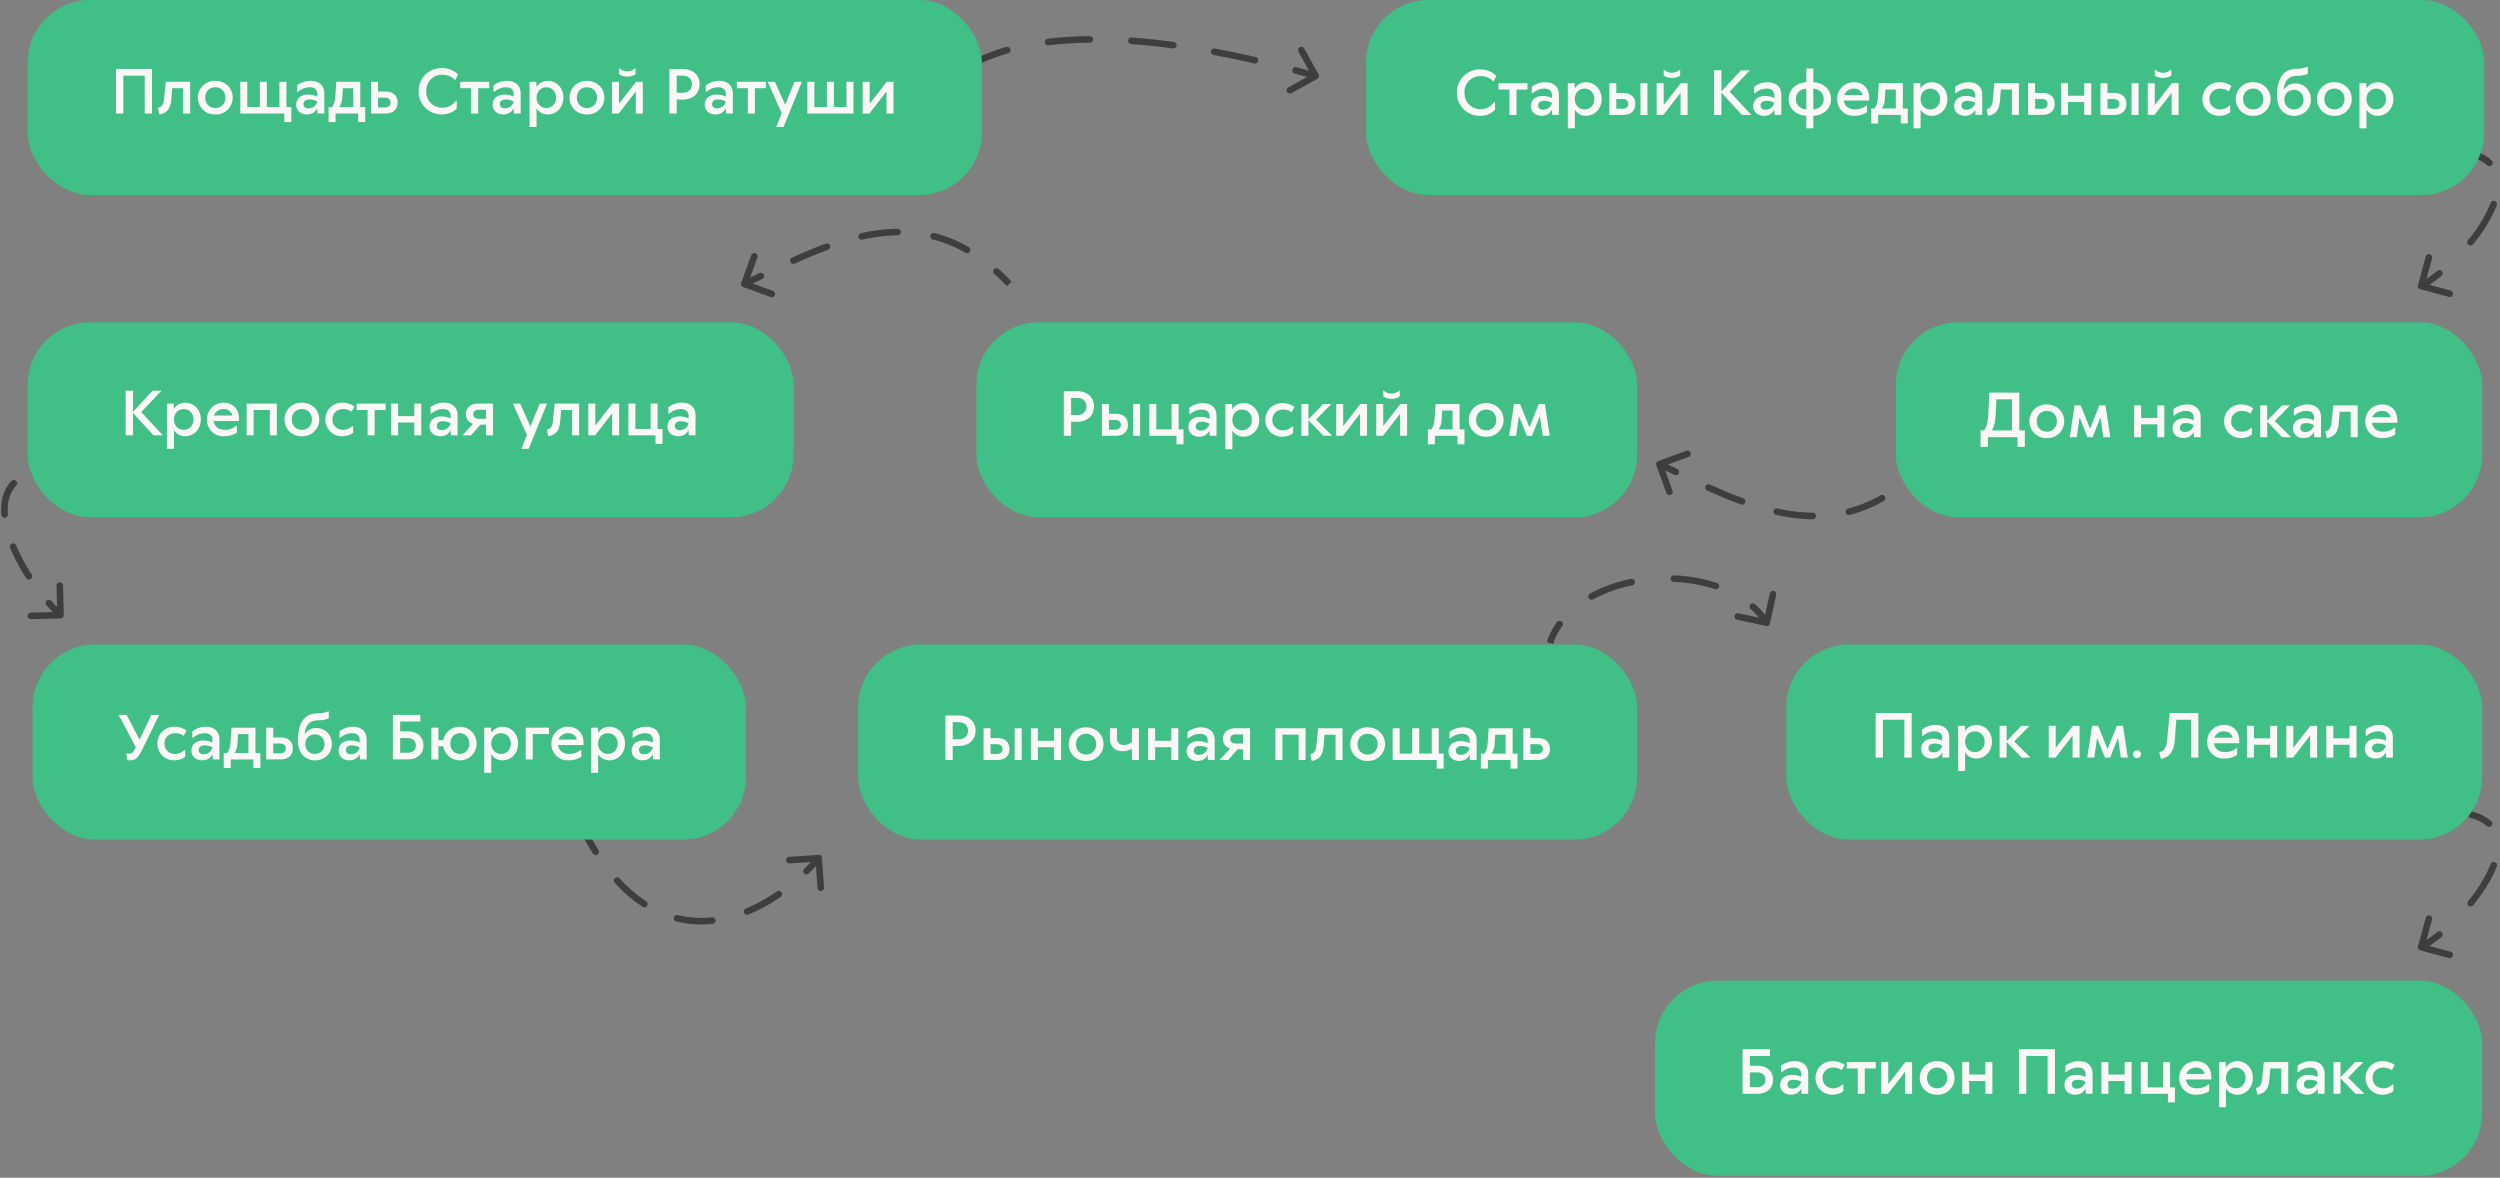 <?xml version="1.0" encoding="UTF-8"?> <svg xmlns="http://www.w3.org/2000/svg" width="571" height="269" viewBox="0 0 571 269" fill="none"><rect x="0" y="0" width="571" height="269" fill="#808080" stroke="none"/> <path fill-rule="evenodd" clip-rule="evenodd" d="M249.66 9c0 .41-.33.75-.75.75-3.2.04-6.37.22-9.42.6a.75.75 0 0 1-.19-1.5c3.12-.38 6.34-.56 9.6-.6.41 0 .75.33.76.75Zm8.03.26a.75.75 0 0 1 .8-.69c3.2.23 6.4.57 9.53 1a.75.75 0 1 1-.2 1.48c-3.11-.42-6.27-.76-9.44-.98a.75.75 0 0 1-.7-.8Zm-26.92 1.98c.12.4-.11.81-.51.93-3.1.9-6 2.07-8.63 3.56a.75.75 0 0 1-.74-1.3 41.04 41.04 0 0 1 8.95-3.7c.4-.12.82.11.93.51ZM301.16 17c.2.36.06.81-.3 1.01l-5.9 3.27a.75.75 0 0 1-.73-1.31l4.31-2.39a275 275 0 0 0-2.82-.77.75.75 0 1 1 .4-1.45l2.85.78-2.4-4.33a.75.75 0 0 1 1.32-.72l3.27 5.9Zm-24.56-5.31c.07-.41.46-.68.87-.6 3.27.6 6.41 1.27 9.37 1.95a.75.75 0 0 1-.34 1.46c-2.94-.67-6.06-1.34-9.3-1.94a.75.75 0 0 1-.6-.87Zm-62.25 8.74c.3.28.33.75.06 1.06a26.1 26.1 0 0 0-2.77 3.72l-1.28-.79a27.63 27.63 0 0 1 2.93-3.93.75.75 0 0 1 1.06-.06ZM378.74 105.3a.75.75 0 0 0-.44.96l2.3 6.34a.75.75 0 0 0 1.41-.51l-1.68-4.64 2.08 1a.75.75 0 1 0 .65-1.35l-2.11-1.01 4.65-1.7a.75.75 0 1 0-.51-1.4l-6.35 2.3Zm58.3 4.18c1.01-.91 2.01-1.9 3-2.97l-1.09-1.02c-.97 1.04-1.94 2-2.91 2.87a.75.75 0 0 0 1 1.12Zm-47.5 1.54c-.17.38 0 .82.37 1 2.5 1.13 5.08 2.23 7.7 3.2a.75.75 0 0 0 .52-1.42c-2.58-.94-5.11-2.02-7.6-3.15a.75.75 0 0 0-.99.37Zm40.99 2.4a.75.75 0 0 0-1.03-.28 30.18 30.18 0 0 1-7.46 3.03.75.75 0 0 0 .37 1.45c2.62-.67 5.23-1.7 7.83-3.18.37-.2.5-.66.29-1.02Zm-25.45 3.28c-.1.4.16.8.57.9 2.75.6 5.54.97 8.36 1a.75.75 0 0 0 .02-1.5 39.8 39.8 0 0 1-8.06-.97.75.75 0 0 0-.9.57ZM169.74 65.56a.75.75 0 0 1-.45-.96l2.31-6.34a.75.75 0 0 1 1.41.5l-1.68 4.64 2.08-1a.75.75 0 1 1 .65 1.35c-.7.35-1.41.68-2.11 1.02l4.65 1.69a.75.75 0 0 1-.51 1.4l-6.35-2.3Zm58.3-4.18c1.01.9 2.01 1.9 3 2.96l-1.09 1.03c-.97-1.04-1.94-2-2.91-2.88a.75.75 0 0 1 1-1.11Zm-47.5-1.54a.75.75 0 0 1 .37-1c2.5-1.14 5.08-2.23 7.7-3.2a.75.75 0 0 1 .52 1.41 108.3 108.3 0 0 0-7.6 3.16.75.75 0 0 1-.99-.37Zm40.99-2.4a.75.75 0 0 1-1.03.28 30.16 30.16 0 0 0-7.47-3.04.75.75 0 0 1 .38-1.45c2.62.67 5.24 1.7 7.84 3.19.35.2.48.66.28 1.02Zm-25.46-3.29c-.08-.4.17-.8.58-.9 2.75-.6 5.54-.96 8.36-1a.75.75 0 0 1 .02 1.5c-2.7.03-5.4.39-8.06.97a.75.75 0 0 1-.9-.57ZM355.6 142.1a17.39 17.39 0 0 0-2.31 4.52l1.42.48a15.9 15.9 0 0 1 2.12-4.12.75.75 0 1 0-1.23-.87Zm47.76.88c.4.09.8-.17.89-.57l1.44-6.6a.75.75 0 0 0-1.46-.32l-1.08 4.95a18.97 18.97 0 0 0-2.3-2.43.75.75 0 1 0-1 1.12c.69.61 1.32 1.27 1.9 1.96l-4.67-1.02a.75.75 0 0 0-.32 1.47l6.6 1.44Zm-40.5-6.38c.2.36.66.5 1.03.3a32.14 32.14 0 0 1 8.92-3.22.75.75 0 0 0-.3-1.47c-3.34.7-6.53 1.82-9.35 3.37-.36.2-.5.66-.3 1.02Zm29.75-2.5a.75.75 0 0 0-.47-.95 35.93 35.93 0 0 0-9.77-1.74.75.75 0 0 0-.06 1.5c3.25.14 6.44.69 9.36 1.66.39.13.81-.08.94-.47ZM135.43 194.97a62.6 62.6 0 0 1-2.1-3.62l1.33-.7a59.77 59.77 0 0 0 2.04 3.52.75.75 0 1 1-1.27.8Zm51.52.28c.41-.03.77.29.8.7l.45 6.74a.75.75 0 1 1-1.5.1l-.33-4.97a52.3 52.3 0 0 1-1.66 1.7.75.75 0 0 1-1.05-1.07c.52-.52 1.03-1.04 1.54-1.58l-4.88.33a.75.75 0 1 1-.1-1.5l6.73-.45Zm-46.48 5.32a.75.75 0 0 1 1.06.05 31.1 31.1 0 0 0 6.04 5.22.75.75 0 1 1-.82 1.26 32.54 32.54 0 0 1-6.33-5.47.75.75 0 0 1 .05-1.06Zm38.02 3.22c.24.34.15.81-.19 1.05a39.2 39.2 0 0 1-7.31 4.02.75.75 0 1 1-.58-1.38c2.42-1 4.78-2.32 7.04-3.88a.75.75 0 0 1 1.04.2Zm-24.58 5.77c.1-.4.5-.65.91-.55 2.62.64 5.26.78 7.89.5a.75.75 0 0 1 .16 1.48c-2.79.3-5.6.16-8.4-.52a.75.75 0 0 1-.56-.9ZM564.16 34.27c2.1.47 3.72 1.26 4.89 2.33a.75.75 0 1 1-1.01 1.1 9.04 9.04 0 0 0-4.2-1.97l.32-1.46Zm5.67 11.64c.39.15.58.59.44.97a33.9 33.9 0 0 1-5.37 8.85.75.75 0 1 1-1.16-.94 32.48 32.48 0 0 0 5.13-8.44.75.75 0 0 1 .96-.44ZM552.8 66.06a.75.75 0 0 1-.52-.92l1.75-6.52a.75.75 0 1 1 1.45.39l-1.26 4.67c.81-.54 1.64-1.16 2.47-1.83a.75.75 0 0 1 .94 1.17c-.92.75-1.85 1.43-2.76 2.04l4.84 1.3a.75.75 0 0 1-.39 1.45l-6.52-1.75ZM564.16 185.27a10.5 10.5 0 0 1 4.89 2.33.75.75 0 0 1-1.01 1.1 9.04 9.04 0 0 0-4.2-1.97l.32-1.46Zm5.67 11.64c.39.15.58.59.44.97-1.12 2.93-3.06 6-5.37 8.86a.75.75 0 1 1-1.16-.95 32.49 32.49 0 0 0 5.13-8.44.75.75 0 0 1 .96-.44Zm-17.03 20.15a.75.75 0 0 1-.52-.92l1.75-6.52a.75.75 0 1 1 1.45.39l-1.26 4.67c.81-.54 1.64-1.16 2.47-1.83a.75.75 0 0 1 .94 1.17c-.92.75-1.85 1.43-2.76 2.04l4.84 1.3a.75.75 0 0 1-.39 1.45l-6.52-1.75ZM10.11 108a25.3 25.3 0 0 1 3.71-.25v-1.5c-1.43 0-2.74.1-3.93.27a.75.75 0 1 0 .22 1.48Zm-6.44 1.83a.75.75 0 0 0-1.06.03C.7 111.91.08 114.63.3 117.55a.75.75 0 1 0 1.5-.1c-.2-2.66.38-4.91 1.92-6.56a.75.75 0 0 0-.04-1.06Zm-.97 14.34a.75.75 0 0 0-.4.98 45.69 45.69 0 0 0 3.66 6.87.75.75 0 1 0 1.27-.81 44.26 44.26 0 0 1-3.55-6.64.75.75 0 0 0-.98-.4Zm11.14 17.08a.75.75 0 0 0 .73-.77l-.17-6.75a.75.75 0 0 0-1.5.04l.13 4.87a45.6 45.6 0 0 1-1.28-1.4.75.75 0 1 0-1.13.99c.48.54.96 1.07 1.43 1.56l-5 .13a.75.75 0 0 0 .04 1.5l6.75-.17Z" fill="#1F1F1F" fill-opacity=".68"></path> <rect x="6.32" width="217.92" height="44.54" rx="14.28" fill="#40BF86"></rect> <path d="m202.47 20.9-3.9 5.03h-1.54v-7.25h1.6v5.02l3.9-5.02h1.54v7.25h-1.6v-5.02ZM186 24.46h2.86v-5.78h1.6v5.78h2.87v-5.78h1.6v7.25H184.4v-7.25h1.6v5.78ZM183.15 18.68 178.96 29h-1.67l1.25-3.14-3.2-7.18H177l2.3 5.16h.07l2.1-5.16h1.67ZM170.8 20.14h-2.5v-1.46h6.62v1.46h-2.51v5.79h-1.6v-5.79ZM163.75 24.74c1.68 0 2.03-1.53 2.03-1.53s-.56-.49-1.82-.49c-.83 0-1.32.42-1.32 1.05 0 .63.42.97 1.11.97Zm.5-6.27c2.01 0 3.13 1.11 3.13 2.93v4.53h-1.53l-.07-1.12h-.07s-.5 1.33-2.3 1.33c-1.47 0-2.45-.98-2.45-2.2 0-1.36.98-2.33 2.72-2.33 1.33 0 2.1.48 2.1.48v-.62c0-.98-.63-1.54-1.75-1.54-1.6 0-2.65 1.05-2.65 1.05h-.2V19.5s1.22-1.04 3.06-1.04ZM154.56 22.72v3.2h-1.68V15.76h3.07c2.37 0 3.84 1.46 3.84 3.48 0 2.03-1.47 3.5-3.84 3.5h-1.4Zm0-5.44v3.9h1.4c1.25 0 2.08-.76 2.08-1.95 0-1.18-.83-1.95-2.09-1.95h-1.4ZM143.26 17.49c-1.19 0-1.88-.56-1.88-.56v-1.4s.76.77 1.87.77c1.13 0 1.9-.76 1.9-.76v1.4s-.7.55-1.9.55Zm1.95 3.42-3.9 5.02h-1.54v-7.25h1.6v5.02l3.91-5.02h1.54v7.25h-1.6v-5.02ZM131.75 22.3c0 1.4.98 2.37 2.3 2.37 1.33 0 2.3-.97 2.3-2.37 0-1.4-.97-2.37-2.3-2.37-1.32 0-2.3.98-2.3 2.37Zm6.28 0a3.82 3.82 0 0 1-3.98 3.84 3.82 3.82 0 0 1-3.97-3.84 3.82 3.82 0 0 1 3.97-3.83c2.3 0 3.98 1.67 3.98 3.83ZM122.55 22.3c0 1.4.98 2.37 2.23 2.37 1.26 0 2.23-.97 2.23-2.37 0-1.4-.97-2.37-2.23-2.37-1.25 0-2.23.98-2.23 2.37Zm6.14 0c0 2.23-1.6 3.84-3.56 3.84-1.81 0-2.51-1.33-2.51-1.33h-.07V29h-1.6V18.68h1.53l.07 1.11h.07s.7-1.32 2.51-1.32c1.95 0 3.56 1.6 3.56 3.83ZM115.3 24.74c1.67 0 2.02-1.53 2.02-1.53s-.56-.49-1.81-.49c-.84 0-1.33.42-1.33 1.05 0 .63.42.97 1.12.97Zm.49-6.27c2.02 0 3.13 1.11 3.13 2.93v4.53h-1.53l-.07-1.12h-.07s-.49 1.33-2.3 1.33c-1.47 0-2.44-.98-2.44-2.2 0-1.36.97-2.33 2.72-2.33 1.32 0 2.09.48 2.09.48v-.62c0-.98-.63-1.54-1.74-1.54-1.6 0-2.65 1.05-2.65 1.05h-.21V19.5s1.22-1.04 3.07-1.04ZM107.62 20.14h-2.51v-1.46h6.63v1.46h-2.52v5.79h-1.6v-5.79ZM97.36 20.84a3.59 3.59 0 0 0 3.76 3.76c2.02 0 3-1.6 3-1.6h.21v1.74s-1.11 1.4-3.42 1.4c-3 0-5.3-2.3-5.3-5.3s2.3-5.3 5.3-5.3c2.44 0 3.7 1.46 3.7 1.46l-.63 1.33s-.97-1.26-2.86-1.26a3.59 3.59 0 0 0-3.76 3.77ZM86.34 24.53h1.6c.77 0 1.26-.41 1.26-1.11 0-.7-.49-1.12-1.26-1.12h-1.6v2.23Zm-1.6 1.4v-7.25h1.6v2.23h1.67c1.82 0 2.8.97 2.8 2.5 0 1.54-.98 2.52-2.8 2.52h-3.27ZM75.04 27.88v-3.42h.77s.67-.7.76-2.23l.24-3.55h5.48v5.78h1.12v3.42h-1.6v-1.95h-5.17v1.95h-1.6Zm3.28-7.74-.14 2.1c-.1 1.53-.7 2.22-.7 2.22h3.2v-4.32h-2.36ZM70.44 24.74c1.67 0 2.02-1.53 2.02-1.53s-.56-.49-1.81-.49c-.84 0-1.33.42-1.33 1.05 0 .63.42.97 1.12.97Zm.49-6.27c2.02 0 3.14 1.11 3.14 2.93v4.53h-1.54l-.07-1.12h-.07s-.49 1.33-2.3 1.33c-1.47 0-2.44-.98-2.44-2.2 0-1.36.97-2.33 2.72-2.33 1.32 0 2.1.48 2.1.48v-.62c0-.98-.64-1.54-1.75-1.54-1.6 0-2.65 1.05-2.65 1.05h-.21V19.5s1.23-1.04 3.07-1.04ZM56.5 24.46h2.85v-5.78h1.6v5.78h2.87v-5.78h1.6v5.78h1.12v3.42h-1.6v-1.95H54.88v-7.25h1.6v5.78ZM46.87 22.3c0 1.4.98 2.37 2.3 2.37 1.33 0 2.3-.97 2.3-2.37 0-1.4-.97-2.37-2.3-2.37-1.32 0-2.3.98-2.3 2.37Zm6.28 0a3.82 3.82 0 0 1-3.98 3.84 3.82 3.82 0 0 1-3.97-3.84 3.82 3.82 0 0 1 3.97-3.83c2.3 0 3.98 1.67 3.98 3.83ZM39.33 20.14l-.21 2.58c-.18 2.23-1.12 3.14-2.72 3.42l-.35-1.54c.77-.14 1.26-.55 1.4-1.88l.41-4.04h5.58v7.25h-1.6v-5.79h-2.51ZM34.72 15.75v10.18h-1.67v-8.65h-4.88v8.65h-1.68V15.75h8.23Z" fill="#FBF7F7"></path> <rect x="312" width="255.39" height="44.54" rx="14.28" fill="#40BF86"></rect> <path d="M540.5 22.62c0 1.4.98 2.37 2.23 2.37 1.26 0 2.23-.98 2.23-2.37 0-1.4-.97-2.38-2.23-2.38-1.25 0-2.23.98-2.23 2.38Zm6.14 0c0 2.23-1.6 3.83-3.56 3.83-1.81 0-2.51-1.32-2.51-1.32h-.07v4.18h-1.6V19h1.53l.07 1.12h.07s.7-1.33 2.51-1.33c1.95 0 3.56 1.6 3.56 3.84ZM530.88 22.62c0 1.4.97 2.37 2.3 2.37 1.32 0 2.3-.98 2.3-2.37 0-1.4-.98-2.38-2.3-2.38-1.33 0-2.3.98-2.3 2.38Zm6.27 0a3.82 3.82 0 0 1-3.97 3.83 3.82 3.82 0 0 1-3.98-3.83 3.82 3.82 0 0 1 3.98-3.84c2.3 0 3.97 1.67 3.97 3.84ZM523.97 24.99c1.18 0 2.16-.9 2.16-2.23s-.98-2.24-2.16-2.24c-1.26 0-2.23.91-2.23 2.24 0 1.32.97 2.23 2.23 2.23Zm.28-5.93c2.02 0 3.55 1.53 3.55 3.7 0 2.09-1.6 3.7-3.84 3.7-2.22 0-3.9-1.68-3.9-4.47 0-4.54 1.75-6.28 4.6-6.28 1.4 0 2.45-.49 2.45-.49v1.6s-.77.5-2.51.5c-1.75 0-2.8.97-3 3.13h.07s.76-1.4 2.58-1.4ZM512.32 22.62c0 1.4.98 2.37 2.3 2.37 1.33 0 2.3-.98 2.3-2.37 0-1.4-.97-2.38-2.3-2.38-1.32 0-2.3.98-2.3 2.38Zm6.28 0a3.82 3.82 0 0 1-3.98 3.83 3.82 3.82 0 0 1-3.97-3.83 3.82 3.82 0 0 1 3.97-3.84c2.3 0 3.98 1.67 3.98 3.84ZM504.64 22.62c0 1.4 1.04 2.37 2.44 2.37 1.32 0 2.02-.84 2.02-.84h.28v1.47s-.84.83-2.51.83a3.78 3.78 0 0 1-3.84-3.83 3.78 3.78 0 0 1 3.84-3.84c1.88 0 2.79.9 2.79.9l-.63 1.2s-.7-.63-1.95-.63c-1.4 0-2.44.97-2.44 2.37ZM494.04 17.8c-1.19 0-1.89-.55-1.89-.55v-1.4s.77.77 1.87.77c1.13 0 1.9-.77 1.9-.77v1.4s-.7.55-1.88.55Zm1.95 3.42-3.9 5.02h-1.54V19h1.6V24l3.91-5.02h1.53v7.25H496v-5.02ZM486.85 26.24V19h1.6v7.25h-1.6Zm-5.51-1.4h1.46c.77 0 1.26-.41 1.26-1.1 0-.7-.5-1.12-1.26-1.12h-1.46v2.23Zm-1.6 1.4V19h1.6v2.23h1.53c1.81 0 2.8.98 2.8 2.51 0 1.54-.99 2.51-2.8 2.51h-3.14ZM476.04 23.31h-3.7v2.93h-1.6V19h1.6v2.86h3.7v-2.86h1.6v7.25h-1.6v-2.93ZM464.81 24.85h1.6c.77 0 1.26-.42 1.26-1.12 0-.7-.49-1.11-1.25-1.11h-1.6v2.23Zm-1.6 1.4v-7.26h1.6v2.23h1.68c1.81 0 2.79.98 2.79 2.51 0 1.54-.98 2.51-2.8 2.51h-3.27ZM457 20.45l-.21 2.58c-.19 2.24-1.12 3.14-2.73 3.42l-.34-1.53c.76-.14 1.25-.56 1.4-1.89l.41-4.04h5.58v7.25h-1.6v-5.79H457ZM449.12 25.06a2.05 2.05 0 0 0 2.02-1.54s-.56-.49-1.81-.49c-.84 0-1.33.42-1.33 1.05 0 .63.42.98 1.12.98Zm.48-6.28c2.03 0 3.14 1.12 3.14 2.93v4.53h-1.53l-.07-1.11h-.07s-.49 1.32-2.3 1.32c-1.47 0-2.44-.97-2.44-2.19 0-1.36.97-2.34 2.72-2.34 1.32 0 2.09.49 2.09.49v-.63c0-.98-.63-1.54-1.75-1.54-1.6 0-2.65 1.05-2.65 1.05h-.2v-1.46s1.22-1.05 3.06-1.05ZM438.66 22.62c0 1.4.97 2.37 2.23 2.37 1.25 0 2.23-.98 2.23-2.37 0-1.4-.98-2.38-2.23-2.38-1.26 0-2.23.98-2.23 2.38Zm6.13 0c0 2.23-1.6 3.83-3.55 3.83-1.81 0-2.51-1.32-2.51-1.32h-.07v4.18h-1.6V19h1.53l.07 1.12h.07s.7-1.33 2.5-1.33c1.96 0 3.56 1.6 3.56 3.84ZM427.36 28.2v-3.42h.76s.67-.7.77-2.23l.24-3.56h5.48v5.79h1.12v3.42h-1.6v-1.96h-5.17v1.96h-1.6Zm3.27-7.75-.13 2.1a3.96 3.96 0 0 1-.7 2.23h3.2v-4.33h-2.37ZM423.38 18.78c2.16 0 3.55 1.4 3.55 3.67v.52h-5.79c.14 1.11.98 2.02 2.51 2.02 1.75 0 2.58-.9 2.58-.9h.21v1.53s-1.04.83-2.97.83a3.7 3.7 0 0 1-3.86-3.83 3.77 3.77 0 0 1 3.76-3.84Zm.06 1.46a2.3 2.3 0 0 0-2.23 1.47h4.19c-.14-.77-.77-1.46-1.96-1.46ZM412.56 24.99v-4.74c-1.39.06-2.37 1.04-2.37 2.37 0 1.32.98 2.3 2.38 2.37Zm1.6 1.46v2.86h-1.6v-2.86c-2.44-.14-4.04-1.74-4.04-3.83 0-2.1 1.6-3.7 4.05-3.84v-3.14h1.6v3.14c2.44.14 4.04 1.74 4.04 3.84 0 2.09-1.6 3.7-4.04 3.83Zm0-6.2v4.74c1.4-.07 2.38-1.05 2.38-2.37 0-1.33-.98-2.3-2.37-2.38ZM403.22 25.06c1.67 0 2.02-1.54 2.02-1.54s-.55-.49-1.81-.49c-.84 0-1.32.42-1.32 1.05 0 .63.41.98 1.11.98Zm.49-6.28c2.02 0 3.14 1.12 3.14 2.93v4.53h-1.54l-.07-1.11h-.07s-.48 1.32-2.3 1.32c-1.46 0-2.44-.97-2.44-2.19 0-1.36.98-2.34 2.72-2.34 1.33 0 2.1.49 2.1.49v-.63c0-.98-.63-1.54-1.75-1.54a4.04 4.04 0 0 0-2.65 1.05h-.21v-1.46s1.23-1.05 3.07-1.05ZM393.17 16.06v4.81l4.46-4.81h2.02l-4.6 4.88 4.95 5.3h-2.16l-4.67-5.09v5.1h-1.68V16.05h1.68ZM381.87 17.8c-1.19 0-1.88-.55-1.88-.55v-1.4s.76.77 1.86.77c1.13 0 1.9-.77 1.9-.77v1.4s-.7.55-1.88.55Zm1.95 3.42-3.9 5.02h-1.54V19h1.6V24L383.9 19h1.54v7.25h-1.6v-5.02ZM374.68 26.24V19h1.6v7.25h-1.6Zm-5.51-1.4h1.46c.77 0 1.26-.41 1.26-1.1 0-.7-.49-1.12-1.26-1.12h-1.46v2.23Zm-1.6 1.4V19h1.6v2.23h1.53c1.82 0 2.8.98 2.8 2.51 0 1.54-.98 2.51-2.8 2.51h-3.14ZM359.69 22.62c0 1.4.97 2.37 2.23 2.37 1.25 0 2.23-.98 2.23-2.37 0-1.4-.97-2.38-2.23-2.38s-2.23.98-2.23 2.38Zm6.13 0c0 2.23-1.6 3.83-3.55 3.83-1.82 0-2.51-1.32-2.51-1.32h-.07v4.18h-1.6V19h1.53l.07 1.12h.07s.7-1.33 2.5-1.33c1.96 0 3.56 1.6 3.56 3.84ZM352.44 25.06c1.67 0 2.02-1.54 2.02-1.54s-.56-.49-1.81-.49c-.84 0-1.33.42-1.33 1.05 0 .63.42.98 1.12.98Zm.48-6.28c2.03 0 3.14 1.12 3.14 2.93v4.53h-1.53l-.07-1.11h-.07s-.49 1.32-2.3 1.32c-1.47 0-2.44-.97-2.44-2.19 0-1.36.97-2.34 2.72-2.34 1.32 0 2.09.49 2.09.49v-.63c0-.98-.63-1.54-1.75-1.54-1.6 0-2.65 1.05-2.65 1.05h-.2v-1.46s1.22-1.05 3.06-1.05ZM344.76 20.45h-2.51V19h6.62v1.46h-2.5v5.8h-1.61v-5.8ZM334.5 21.15a3.59 3.59 0 0 0 3.76 3.77c2.02 0 3-1.6 3-1.6h.2v1.74s-1.1 1.4-3.4 1.4c-3 0-5.31-2.3-5.31-5.3s2.3-5.3 5.3-5.3c2.44 0 3.7 1.46 3.7 1.46l-.63 1.32s-.98-1.25-2.86-1.25a3.59 3.59 0 0 0-3.77 3.76Z" fill="#FBF7F7"></path> <rect x="433" y="73.61" width="133.92" height="44.54" rx="14.28" fill="#40BF86"></rect> <path d="M544 92.38c2.17 0 3.56 1.4 3.56 3.67v.52h-5.79c.14 1.12.98 2.02 2.51 2.02a3.6 3.6 0 0 0 2.58-.9h.21v1.53s-1.04.84-2.97.84a3.7 3.7 0 0 1-3.86-3.84 3.77 3.77 0 0 1 3.76-3.84Zm.07 1.47a2.3 2.3 0 0 0-2.23 1.46h4.19c-.14-.76-.77-1.46-1.96-1.46ZM534.37 94.06l-.2 2.58c-.19 2.23-1.12 3.14-2.73 3.42l-.35-1.54c.77-.14 1.26-.55 1.4-1.88l.42-4.05h5.58v7.26h-1.6v-5.8h-2.52ZM526.5 98.66c1.67 0 2.02-1.53 2.02-1.53s-.56-.5-1.82-.5c-.84 0-1.32.43-1.32 1.06 0 .62.42.97 1.11.97Zm.48-6.28c2.02 0 3.14 1.12 3.14 2.93v4.54h-1.53l-.07-1.12h-.07s-.5 1.33-2.3 1.33c-1.47 0-2.45-.98-2.45-2.2 0-1.36.98-2.34 2.72-2.34 1.33 0 2.1.5 2.1.5v-.64c0-.97-.63-1.53-1.75-1.53-1.6 0-2.65 1.05-2.65 1.05h-.2v-1.47s1.22-1.05 3.06-1.05ZM521.25 99.85l-3.42-3.56v3.56h-1.6v-7.26h1.6v3.5l3.35-3.5h1.88l-3.48 3.56 3.7 3.7h-2.03ZM509.6 96.22c0 1.4 1.04 2.37 2.44 2.37 1.32 0 2.02-.83 2.02-.83h.28v1.46s-.84.84-2.51.84a3.78 3.78 0 0 1-3.84-3.84 3.78 3.78 0 0 1 3.84-3.84c1.88 0 2.79.91 2.79.91l-.63 1.19s-.7-.63-1.95-.63c-1.4 0-2.44.98-2.44 2.37ZM499 98.66c1.68 0 2.02-1.53 2.02-1.53s-.55-.5-1.8-.5c-.85 0-1.33.43-1.33 1.06 0 .62.42.97 1.11.97Zm.5-6.28c2.01 0 3.13 1.12 3.13 2.93v4.54h-1.53l-.08-1.12h-.06s-.5 1.33-2.3 1.33c-1.47 0-2.45-.98-2.45-2.2 0-1.36.98-2.34 2.72-2.34 1.33 0 2.1.5 2.1.5v-.64c0-.97-.63-1.53-1.75-1.53-1.6 0-2.65 1.05-2.65 1.05h-.2v-1.47s1.22-1.05 3.06-1.05ZM492.73 96.92h-3.7v2.93h-1.6v-7.26h1.6v2.86h3.7V92.6h1.6v7.26h-1.6v-2.93ZM476.77 99.85l-1.74-4.4h-.07l-.63 4.4h-1.6l1.11-7.26h1.4l2.09 5.24h.07l2.09-5.24h1.4l1.11 7.26h-1.6l-.63-4.4h-.07l-1.75 4.4h-1.18ZM465.19 96.22c0 1.4.98 2.37 2.3 2.37 1.33 0 2.3-.97 2.3-2.37 0-1.4-.97-2.37-2.3-2.37-1.32 0-2.3.98-2.3 2.37Zm6.28 0a3.82 3.82 0 0 1-3.98 3.84 3.82 3.82 0 0 1-3.98-3.84 3.82 3.82 0 0 1 3.98-3.84c2.3 0 3.98 1.68 3.98 3.84ZM452.36 102.08v-3.77h.76s.86-.83.98-3.2l.28-5.44h6.83v8.64h1.26v3.77h-1.67v-2.23h-6.77v2.23h-1.67Zm3.62-10.88-.2 3.9c-.13 2.38-.91 3.21-.91 3.21h4.67V91.2h-3.56Z" fill="#FBF7F7"></path> <rect x="223" y="73.61" width="150.92" height="44.54" rx="14.28" fill="#40BF86"></rect> <path d="m348.72 99.53-1.75-4.39h-.06l-.63 4.4h-1.6l1.11-7.26h1.4l2.09 5.23h.07l2.09-5.23h1.4l1.11 7.25h-1.6l-.63-4.39h-.07l-1.75 4.4h-1.18ZM337.14 95.9c0 1.4.98 2.38 2.3 2.38 1.32 0 2.3-.98 2.3-2.37 0-1.4-.98-2.37-2.3-2.37-1.32 0-2.3.97-2.3 2.37Zm6.28 0a3.82 3.82 0 0 1-3.98 3.84 3.82 3.82 0 0 1-3.98-3.83 3.82 3.82 0 0 1 3.98-3.84c2.3 0 3.98 1.68 3.98 3.84ZM326.12 101.49v-3.42h.76s.67-.7.77-2.23l.24-3.56h5.48v5.79h1.12v3.42h-1.6v-1.95h-5.17v1.95h-1.6Zm3.27-7.74-.13 2.09a3.96 3.96 0 0 1-.7 2.23h3.2v-4.32h-2.37ZM317.82 91.1c-1.19 0-1.88-.56-1.88-.56v-1.4s.76.77 1.86.77c1.13 0 1.9-.77 1.9-.77v1.4s-.7.56-1.88.56Zm1.95 3.41-3.9 5.02h-1.54v-7.25h1.6v5.02l3.91-5.02h1.54v7.25h-1.6v-5.02ZM310.63 94.51l-3.9 5.02h-1.54v-7.25h1.6v5.02l3.91-5.02h1.53v7.25h-1.6v-5.02ZM302.26 99.53l-3.42-3.55v3.55h-1.6v-7.25h1.6v3.49l3.35-3.49h1.88l-3.49 3.56 3.7 3.7h-2.02ZM290.6 95.9c0 1.4 1.05 2.38 2.44 2.38 1.33 0 2.03-.84 2.03-.84h.28v1.47s-.84.83-2.52.83a3.78 3.78 0 0 1-3.83-3.83 3.78 3.78 0 0 1 3.83-3.84c1.89 0 2.8.9 2.8.9l-.63 1.2s-.7-.63-1.96-.63c-1.4 0-2.44.97-2.44 2.37ZM281.47 95.9c0 1.4.98 2.38 2.23 2.38 1.26 0 2.23-.98 2.23-2.37 0-1.4-.97-2.37-2.23-2.37-1.25 0-2.23.97-2.23 2.37Zm6.14 0c0 2.24-1.6 3.84-3.56 3.84-1.81 0-2.51-1.32-2.51-1.32h-.07v4.18h-1.6V92.28h1.53l.07 1.12h.07s.7-1.33 2.51-1.33c1.95 0 3.56 1.6 3.56 3.84ZM274.22 98.35c1.67 0 2.02-1.53 2.02-1.53s-.56-.5-1.81-.5c-.84 0-1.33.43-1.33 1.05 0 .63.42.98 1.12.98Zm.49-6.28c2.02 0 3.14 1.12 3.14 2.93v4.54h-1.54l-.07-1.12h-.07s-.49 1.32-2.3 1.32c-1.47 0-2.44-.97-2.44-2.19 0-1.36.97-2.34 2.72-2.34 1.32 0 2.1.49 2.1.49v-.63c0-.97-.64-1.53-1.75-1.53-1.6 0-2.65 1.04-2.65 1.04h-.21v-1.46s1.23-1.05 3.07-1.05ZM268.7 99.53h-6.2v-7.25h1.6v5.79h3.49v-5.79h1.6v5.79h1.12v3.42h-1.6v-1.95ZM258.8 99.53v-7.25h1.6v7.25h-1.6Zm-5.52-1.39h1.47c.77 0 1.25-.42 1.25-1.12 0-.7-.48-1.11-1.25-1.11h-1.47v2.23Zm-1.6 1.4v-7.26h1.6v2.23h1.54c1.81 0 2.79.98 2.79 2.51 0 1.54-.98 2.52-2.8 2.52h-3.13ZM244.64 96.33v3.2h-1.67V89.35h3.07c2.37 0 3.83 1.47 3.83 3.49 0 2.02-1.46 3.49-3.83 3.49h-1.4Zm0-5.44v3.9h1.4c1.25 0 2.09-.77 2.09-1.95 0-1.19-.84-1.95-2.1-1.95h-1.39Z" fill="#FBF7F7"></path> <rect x="6.32" y="73.61" width="174.92" height="44.54" rx="14.28" fill="#40BF86"></rect> <path d="M155.23 98.24c1.68 0 2.03-1.53 2.03-1.53s-.56-.49-1.82-.49c-.84 0-1.32.42-1.32 1.05 0 .63.41.97 1.11.97Zm.49-6.27c2.02 0 3.14 1.11 3.14 2.93v4.53h-1.54l-.06-1.12h-.07s-.5 1.33-2.3 1.33c-1.47 0-2.45-.98-2.45-2.2 0-1.36.98-2.33 2.72-2.33 1.33 0 2.1.48 2.1.48v-.62c0-.98-.63-1.54-1.75-1.54-1.6 0-2.65 1.05-2.65 1.05h-.2V93s1.22-1.04 3.06-1.04ZM149.72 99.43h-6.2v-7.25h1.6v5.79h3.48v-5.8h1.6v5.8h1.12v3.41h-1.6v-1.95ZM139.81 94.4l-3.9 5.03h-1.54v-7.25h1.6v5.02l3.91-5.02h1.53v7.25h-1.6v-5.02ZM128.16 93.64l-.21 2.58c-.19 2.23-1.12 3.14-2.72 3.42l-.35-1.53c.77-.14 1.25-.56 1.4-1.89l.41-4.04h5.58v7.25h-1.6v-5.79h-2.51ZM124.94 92.18l-4.18 10.32h-1.68l1.26-3.14-3.2-7.18h1.67l2.3 5.16h.07l2.09-5.16h1.67ZM108 96.78s-1.6-.42-1.6-2.16c0-1.4 1.05-2.44 2.75-2.44h3.46v7.25H111v-2.44h-1.26l-2.15 2.44h-1.97l2.37-2.58v-.07Zm3-3.2h-1.67c-.77 0-1.26.41-1.26 1.04 0 .63.5 1.04 1.26 1.04H111v-2.09ZM100.9 98.24c1.66 0 2.01-1.53 2.01-1.53s-.55-.49-1.8-.49c-.85 0-1.33.42-1.33 1.05 0 .63.41.97 1.11.97Zm.48-6.27c2.02 0 3.14 1.11 3.14 2.93v4.53h-1.54l-.07-1.12h-.07s-.48 1.33-2.3 1.33c-1.46 0-2.44-.98-2.44-2.2 0-1.36.98-2.33 2.72-2.33 1.33 0 2.1.48 2.1.48v-.62c0-.98-.63-1.54-1.75-1.54-1.6 0-2.65 1.05-2.65 1.05h-.2V93s1.22-1.04 3.06-1.04ZM94.62 96.5h-3.7v2.93h-1.6v-7.25h1.6v2.86h3.7v-2.86h1.6v7.25h-1.6V96.5ZM83.95 93.64h-2.51v-1.46h6.63v1.46h-2.51v5.79h-1.6v-5.79ZM75.92 95.8c0 1.4 1.04 2.37 2.44 2.37 1.32 0 2.02-.83 2.02-.83h.28v1.46s-.84.84-2.51.84a3.78 3.78 0 0 1-3.84-3.84 3.78 3.78 0 0 1 3.84-3.83c1.88 0 2.79.9 2.79.9l-.63 1.19s-.7-.63-1.95-.63c-1.4 0-2.44.98-2.44 2.37ZM66.64 95.8c0 1.4.98 2.37 2.3 2.37 1.33 0 2.3-.97 2.3-2.37 0-1.4-.97-2.37-2.3-2.37-1.32 0-2.3.98-2.3 2.37Zm6.28 0a3.82 3.82 0 0 1-3.98 3.84 3.82 3.82 0 0 1-3.97-3.84 3.82 3.82 0 0 1 3.97-3.83c2.3 0 3.98 1.67 3.98 3.83ZM61.63 93.64h-3.7v5.79h-1.6v-7.25h6.9v7.25h-1.6v-5.79ZM51.02 91.97c2.17 0 3.56 1.4 3.56 3.67v.51H48.8c.14 1.12.98 2.02 2.51 2.02a3.6 3.6 0 0 0 2.58-.9h.21v1.53s-1.04.84-2.97.84a3.7 3.7 0 0 1-3.86-3.84 3.77 3.77 0 0 1 3.76-3.83Zm.07 1.46a2.3 2.3 0 0 0-2.23 1.47h4.19c-.14-.77-.77-1.47-1.96-1.47ZM39.73 95.8c0 1.4.98 2.37 2.23 2.37 1.26 0 2.23-.97 2.23-2.37 0-1.4-.97-2.37-2.23-2.37-1.25 0-2.23.98-2.23 2.37Zm6.14 0c0 2.23-1.6 3.84-3.56 3.84-1.81 0-2.51-1.33-2.51-1.33h-.07v4.19h-1.6V92.18h1.53l.07 1.11h.07s.7-1.32 2.51-1.32c1.95 0 3.56 1.6 3.56 3.83ZM30.38 89.25v4.81l4.46-4.81h2.03l-4.6 4.88 4.94 5.3h-2.16l-4.67-5.1v5.1H28.7V89.25h1.67Z" fill="#FBF7F7"></path> <rect x="7.44" y="147.21" width="162.92" height="44.54" rx="14.28" fill="#40BF86"></rect> <path d="M147.07 172.27c1.68 0 2.02-1.54 2.02-1.54s-.55-.48-1.8-.48c-.85 0-1.33.41-1.33 1.04 0 .63.41.98 1.11.98Zm.49-6.28c2.02 0 3.14 1.12 3.14 2.93v4.53h-1.54l-.07-1.11h-.07s-.48 1.32-2.3 1.32c-1.46 0-2.44-.97-2.44-2.19 0-1.36.98-2.34 2.72-2.34 1.33 0 2.1.49 2.1.49v-.63c0-.98-.63-1.53-1.75-1.53-1.6 0-2.65 1.04-2.65 1.04h-.2v-1.46s1.22-1.05 3.06-1.05ZM136.61 169.83c0 1.4.98 2.37 2.23 2.37 1.26 0 2.24-.98 2.24-2.37 0-1.4-.98-2.37-2.24-2.37-1.25 0-2.23.97-2.23 2.37Zm6.14 0c0 2.23-1.6 3.83-3.56 3.83-1.8 0-2.5-1.32-2.5-1.32h-.08v4.18h-1.6V166.2h1.53l.07 1.12h.07s.7-1.33 2.51-1.33c1.96 0 3.56 1.6 3.56 3.84ZM129.7 166c2.17 0 3.57 1.39 3.57 3.66v.52h-5.8c.15 1.11.98 2.02 2.52 2.02 1.74 0 2.58-.9 2.58-.9h.2v1.53s-1.04.83-2.96.83a3.7 3.7 0 0 1-3.87-3.83 3.77 3.77 0 0 1 3.77-3.84Zm.08 1.46a2.3 2.3 0 0 0-2.23 1.46h4.18c-.14-.77-.77-1.46-1.95-1.46ZM125.38 167.66h-3.7v5.8h-1.6v-7.26h5.3v1.47ZM112.2 169.83c0 1.4.98 2.37 2.23 2.37 1.26 0 2.23-.98 2.23-2.37 0-1.4-.97-2.37-2.23-2.37-1.25 0-2.23.97-2.23 2.37Zm6.14 0c0 2.23-1.6 3.83-3.56 3.83-1.81 0-2.5-1.32-2.5-1.32h-.08v4.18h-1.6V166.2h1.53l.07 1.12h.07s.7-1.33 2.51-1.33c1.95 0 3.56 1.6 3.56 3.84ZM105.01 166a3.78 3.78 0 0 1 3.84 3.83 3.78 3.78 0 0 1-3.84 3.83 3.78 3.78 0 0 1-3.76-3.2h-1.12v3h-1.6v-7.26h1.6v2.86h1.12a3.79 3.79 0 0 1 3.76-3.07Zm0 6.2c1.19 0 2.17-.98 2.17-2.37 0-1.4-.98-2.37-2.17-2.37-1.18 0-2.16.97-2.16 2.37 0 1.4.98 2.37 2.16 2.37ZM91.4 168.57v3.35h1.68c1.19 0 1.89-.63 1.89-1.67 0-1.05-.7-1.68-1.89-1.68h-1.67Zm0-3.76v2.23h1.68c2.3 0 3.63 1.32 3.63 3.2 0 1.89-1.33 3.21-3.63 3.21h-3.35v-10.18h6.28v1.53h-4.6ZM80.12 172.27c1.67 0 2.02-1.54 2.02-1.54s-.56-.48-1.81-.48c-.84 0-1.33.41-1.33 1.04 0 .63.42.98 1.12.98Zm.48-6.28c2.03 0 3.14 1.12 3.14 2.93v4.53h-1.53l-.07-1.11h-.07s-.49 1.32-2.3 1.32c-1.47 0-2.44-.97-2.44-2.19 0-1.36.97-2.34 2.72-2.34 1.32 0 2.09.49 2.09.49v-.63c0-.98-.63-1.53-1.74-1.53a4.04 4.04 0 0 0-2.66 1.04h-.2v-1.46s1.22-1.05 3.06-1.05ZM71.95 172.2c1.19 0 2.17-.9 2.17-2.23s-.98-2.24-2.17-2.24c-1.25 0-2.23.91-2.23 2.24 0 1.32.98 2.23 2.23 2.23Zm.28-5.93c2.02 0 3.56 1.53 3.56 3.7 0 2.09-1.6 3.7-3.85 3.7-2.22 0-3.9-1.68-3.9-4.47 0-4.53 1.75-6.28 4.61-6.28 1.4 0 2.44-.49 2.44-.49v1.6s-.77.5-2.5.5c-1.75 0-2.8.97-3 3.13h.06s.77-1.39 2.58-1.39ZM62.4 172.06H64c.77 0 1.26-.42 1.26-1.12 0-.7-.5-1.11-1.26-1.11h-1.6v2.23Zm-1.6 1.4v-7.26h1.6v2.23h1.67c1.81 0 2.8.98 2.8 2.51 0 1.54-.99 2.51-2.8 2.51H60.8ZM51.1 175.4V172h.76s.67-.7.77-2.23l.24-3.56h5.48v5.79h1.12v3.42h-1.6v-1.96H52.7v1.96h-1.6Zm3.27-7.74-.13 2.1c-.1 1.53-.7 2.23-.7 2.23h3.2v-4.33h-2.37ZM46.5 172.27c1.67 0 2.02-1.54 2.02-1.54s-.56-.48-1.82-.48c-.83 0-1.32.41-1.32 1.04 0 .63.42.98 1.12.98Zm.48-6.28c2.03 0 3.14 1.12 3.14 2.93v4.53H48.6l-.07-1.11h-.07s-.49 1.32-2.3 1.32c-1.47 0-2.44-.97-2.44-2.19 0-1.36.97-2.34 2.72-2.34 1.32 0 2.09.49 2.09.49v-.63c0-.98-.63-1.53-1.75-1.53-1.6 0-2.65 1.04-2.65 1.04h-.2v-1.46s1.22-1.05 3.06-1.05ZM37.56 169.83c0 1.4 1.04 2.37 2.44 2.37 1.32 0 2.02-.84 2.02-.84h.28v1.47s-.84.83-2.51.83a3.78 3.78 0 0 1-3.84-3.83 3.78 3.78 0 0 1 3.84-3.84c1.88 0 2.79.9 2.79.9l-.63 1.2s-.7-.63-1.95-.63c-1.4 0-2.44.97-2.44 2.37ZM30.72 171.22l.28-.56-3.9-7.39h1.81l2.93 5.58h.07l2.65-5.58h1.81l-3.9 7.95c-.92 1.88-1.47 2.44-2.86 2.44-.28 0-.56-.07-.56-.07l-.21-1.6s.28.14.63.14c.63 0 .95-.28 1.25-.9Z" fill="#FBF7F7"></path> <rect x="196" y="147.21" width="177.92" height="44.54" rx="14.28" fill="#40BF86"></rect> <path d="M349.53 172.2h1.6c.78 0 1.26-.42 1.26-1.12 0-.7-.48-1.11-1.25-1.11h-1.6v2.23Zm-1.6 1.4v-7.26h1.6v2.23h1.68c1.81 0 2.79.98 2.79 2.51 0 1.54-.98 2.51-2.8 2.51h-3.27ZM338.23 175.55v-3.42h.77s.67-.7.77-2.23l.24-3.56h5.48v5.79h1.11v3.42H345v-1.96h-5.16v1.96h-1.6Zm3.28-7.75-.14 2.1a3.96 3.96 0 0 1-.7 2.23h3.21v-4.32h-2.37ZM333.63 172.4c1.68 0 2.02-1.53 2.02-1.53s-.55-.49-1.8-.49c-.85 0-1.33.42-1.33 1.05 0 .63.42.98 1.11.98Zm.5-6.27c2.01 0 3.13 1.12 3.13 2.93v4.53h-1.53l-.08-1.11h-.06s-.5 1.32-2.3 1.32c-1.47 0-2.45-.97-2.45-2.19 0-1.37.98-2.34 2.72-2.34 1.33 0 2.1.49 2.1.49v-.63c0-.98-.63-1.53-1.75-1.53-1.6 0-2.65 1.04-2.65 1.04h-.2v-1.46s1.22-1.05 3.06-1.05ZM319.69 172.13h2.86v-5.79h1.6v5.79h2.86v-5.79h1.6v5.79h1.12v3.42h-1.6v-1.96h-10.05v-7.25h1.6v5.79ZM310.06 169.97c0 1.4.98 2.37 2.3 2.37 1.33 0 2.3-.98 2.3-2.37 0-1.4-.97-2.38-2.3-2.38-1.32 0-2.3.98-2.3 2.38Zm6.28 0a3.82 3.82 0 0 1-3.97 3.83 3.82 3.82 0 0 1-3.98-3.83 3.82 3.82 0 0 1 3.98-3.84c2.3 0 3.97 1.67 3.97 3.84ZM302.52 167.8l-.2 2.58c-.19 2.24-1.12 3.14-2.73 3.42l-.34-1.53c.76-.14 1.25-.56 1.4-1.89l.4-4.04h5.59v7.25h-1.6v-5.78h-2.52ZM296.6 167.8h-3.7v5.8h-1.6v-7.26h6.9v7.25h-1.6v-5.78ZM280.91 170.94s-1.6-.41-1.6-2.16c0-1.4 1.05-2.44 2.75-2.44h3.46v7.25h-1.6v-2.44h-1.26l-2.15 2.44h-1.97l2.37-2.58v-.07Zm3-3.2h-1.67c-.77 0-1.26.41-1.26 1.04 0 .63.5 1.05 1.26 1.05h1.67v-2.1ZM273.8 172.4c1.68 0 2.02-1.53 2.02-1.53s-.55-.49-1.8-.49c-.85 0-1.33.42-1.33 1.05 0 .63.41.98 1.11.98Zm.49-6.27c2.02 0 3.14 1.12 3.14 2.93v4.53h-1.54l-.07-1.11h-.06s-.5 1.32-2.3 1.32c-1.47 0-2.45-.97-2.45-2.19 0-1.37.98-2.34 2.72-2.34 1.33 0 2.1.49 2.1.49v-.63c0-.98-.63-1.53-1.75-1.53-1.6 0-2.65 1.04-2.65 1.04h-.2v-1.46s1.22-1.05 3.06-1.05ZM267.53 170.66h-3.7v2.93h-1.6v-7.25h1.6v2.86h3.7v-2.86h1.6v7.25h-1.6v-2.93ZM253.5 166.34h1.61v2.23c0 1.05.63 1.6 1.6 1.6 1.12 0 1.82-.7 1.82-.7v-3.13h1.6v7.25h-1.6v-2.65s-.7.63-2.16.63c-1.75 0-2.86-1.11-2.86-2.86v-2.37ZM245.76 169.97c0 1.4.98 2.37 2.3 2.37 1.33 0 2.3-.98 2.3-2.37 0-1.4-.97-2.38-2.3-2.38-1.32 0-2.3.98-2.3 2.38Zm6.28 0a3.82 3.82 0 0 1-3.97 3.83 3.82 3.82 0 0 1-3.98-3.83 3.82 3.82 0 0 1 3.98-3.84c2.3 0 3.97 1.67 3.97 3.84ZM240.75 170.66h-3.7v2.93h-1.6v-7.25h1.6v2.86h3.7v-2.86h1.6v7.25h-1.6v-2.93ZM231.75 173.6v-7.26h1.6v7.25h-1.6Zm-5.51-1.4h1.46c.77 0 1.26-.42 1.26-1.12 0-.7-.5-1.11-1.26-1.11h-1.46v2.23Zm-1.6 1.4v-7.26h1.6v2.23h1.53c1.81 0 2.79.98 2.79 2.51 0 1.54-.98 2.51-2.79 2.51h-3.14ZM217.6 170.38v3.21h-1.68v-10.18h3.07c2.37 0 3.83 1.47 3.83 3.49 0 2.02-1.46 3.48-3.83 3.48h-1.4Zm0-5.44v3.91h1.39c1.25 0 2.1-.77 2.1-1.95 0-1.19-.85-1.96-2.1-1.96h-1.4Z" fill="#FBF7F7"></path> <rect x="408" y="147.21" width="158.92" height="44.54" rx="14.28" fill="#40BF86"></rect> <path d="M542.9 171.85c1.68 0 2.02-1.53 2.02-1.53s-.55-.5-1.81-.5c-.84 0-1.33.43-1.33 1.05 0 .63.42.98 1.12.98Zm.49-6.28c2.02 0 3.14 1.12 3.14 2.93v4.53h-1.54l-.07-1.11h-.07s-.48 1.33-2.3 1.33c-1.46 0-2.44-.98-2.44-2.2 0-1.36.98-2.34 2.72-2.34 1.33 0 2.1.49 2.1.49v-.63c0-.97-.63-1.53-1.75-1.53-1.6 0-2.65 1.04-2.65 1.04h-.2v-1.46s1.22-1.05 3.06-1.05ZM536.63 170.1h-3.7v2.94h-1.6v-7.26h1.6v2.86h3.7v-2.86h1.6v7.26h-1.6v-2.93ZM527.63 168.01l-3.9 5.03h-1.54v-7.26h1.6v5.02l3.9-5.02h1.54v7.26h-1.6V168ZM518.5 170.1h-3.7v2.94h-1.6v-7.26h1.6v2.86h3.7v-2.86h1.6v7.26h-1.6v-2.93ZM507.9 165.57c2.16 0 3.55 1.4 3.55 3.67v.52h-5.78c.13 1.11.97 2.02 2.5 2.02 1.75 0 2.59-.9 2.59-.9h.2v1.53s-1.04.84-2.96.84a3.7 3.7 0 0 1-3.87-3.84 3.77 3.77 0 0 1 3.77-3.84Zm.07 1.47a2.3 2.3 0 0 0-2.24 1.46h4.19c-.14-.77-.77-1.46-1.95-1.46ZM497.08 164.39l-.35 4.53c-.22 2.93-1.4 4.12-3.2 4.4l-.35-1.54c.97-.2 1.61-.77 1.8-2.86l.57-6.07h6.55v10.19h-1.67v-8.65h-3.35ZM487.18 172.27c0-.56.42-.9.9-.9.5 0 .91.34.91.9s-.42.9-.9.9a.88.88 0 0 1-.91-.9ZM480.77 173.04l-1.75-4.4h-.07l-.62 4.4h-1.6l1.1-7.26h1.4l2.1 5.23h.06l2.1-5.23h1.4l1.1 7.26h-1.6l-.62-4.4h-.07l-1.75 4.4h-1.18ZM473.37 168.01l-3.9 5.03h-1.54v-7.26h1.6v5.02l3.91-5.02h1.53v7.26h-1.6V168ZM461.73 173.04l-3.42-3.56v3.56h-1.6v-7.26h1.6v3.49l3.35-3.49h1.88l-3.49 3.56 3.7 3.7h-2.02ZM448.83 169.4c0 1.4.97 2.38 2.23 2.38 1.25 0 2.23-.98 2.23-2.37 0-1.4-.98-2.37-2.23-2.37-1.26 0-2.23.97-2.23 2.37Zm6.13 0c0 2.24-1.6 3.84-3.55 3.84-1.81 0-2.51-1.32-2.51-1.32h-.07v4.18h-1.6v-10.32h1.53l.07 1.12h.07s.7-1.33 2.5-1.33c1.96 0 3.56 1.6 3.56 3.84ZM441.58 171.85c1.67 0 2.02-1.53 2.02-1.53s-.56-.5-1.81-.5c-.84 0-1.33.43-1.33 1.05 0 .63.42.98 1.12.98Zm.48-6.28c2.03 0 3.14 1.12 3.14 2.93v4.53h-1.53l-.07-1.11h-.07s-.49 1.33-2.3 1.33c-1.47 0-2.44-.98-2.44-2.2 0-1.36.97-2.34 2.72-2.34 1.32 0 2.09.49 2.09.49v-.63c0-.97-.63-1.53-1.75-1.53-1.6 0-2.65 1.04-2.65 1.04h-.2v-1.46s1.22-1.05 3.06-1.05ZM436.62 162.85v10.19h-1.67v-8.65h-4.89v8.65h-1.67v-10.19h8.23Z" fill="#FBF7F7"></path> <rect x="378" y="224" width="188.92" height="44.54" rx="14.28" fill="#40BF86"></rect> <path d="M541.9 246.2c0 1.4 1.05 2.37 2.44 2.37 1.33 0 2.02-.84 2.02-.84h.28v1.47s-.83.83-2.5.83a3.78 3.78 0 0 1-3.84-3.83 3.78 3.78 0 0 1 3.83-3.84c1.89 0 2.8.9 2.8.9l-.63 1.2s-.7-.63-1.96-.63c-1.4 0-2.44.97-2.44 2.37ZM537.98 249.82l-3.41-3.55v3.55h-1.6v-7.25h1.6v3.49l3.34-3.49h1.89l-3.49 3.56 3.7 3.7h-2.03ZM527.32 248.64c1.67 0 2.02-1.54 2.02-1.54s-.56-.48-1.82-.48c-.83 0-1.32.41-1.32 1.04 0 .63.42.98 1.12.98Zm.48-6.28c2.03 0 3.14 1.12 3.14 2.93v4.53h-1.53l-.07-1.11h-.07s-.5 1.32-2.3 1.32c-1.47 0-2.45-.97-2.45-2.19 0-1.36.98-2.34 2.73-2.34 1.32 0 2.09.49 2.09.49v-.63c0-.98-.63-1.53-1.75-1.53a4.04 4.04 0 0 0-2.65 1.04h-.2v-1.46s1.22-1.05 3.06-1.05ZM518.52 244.04l-.2 2.58c-.2 2.23-1.13 3.13-2.73 3.41l-.35-1.53c.77-.14 1.26-.56 1.4-1.88l.41-4.05h5.59v7.25h-1.6v-5.78h-2.52ZM508.41 246.2c0 1.4.98 2.37 2.23 2.37 1.26 0 2.24-.98 2.24-2.37 0-1.4-.98-2.37-2.24-2.37-1.25 0-2.23.97-2.23 2.37Zm6.14 0c0 2.23-1.6 3.83-3.56 3.83-1.81 0-2.51-1.32-2.51-1.32h-.07v4.18h-1.6v-10.32h1.53l.07 1.12h.07s.7-1.33 2.51-1.33c1.95 0 3.56 1.6 3.56 3.84ZM501.5 242.36c2.17 0 3.56 1.4 3.56 3.67v.52h-5.79c.14 1.11.98 2.02 2.52 2.02 1.74 0 2.57-.9 2.57-.9h.21v1.53s-1.04.83-2.97.83a3.7 3.7 0 0 1-3.86-3.83 3.77 3.77 0 0 1 3.77-3.84Zm.07 1.47a2.3 2.3 0 0 0-2.23 1.46h4.19c-.14-.77-.77-1.46-1.95-1.46ZM495.15 249.82h-6.2v-7.25h1.6v5.79h3.49v-5.79h1.6v5.79h1.12v3.42h-1.6v-1.96ZM485.26 246.9h-3.7v2.92h-1.6v-7.25h1.6v2.86h3.7v-2.86h1.6v7.25h-1.6v-2.92ZM474.3 248.64c1.68 0 2.03-1.54 2.03-1.54s-.56-.48-1.81-.48c-.84 0-1.33.41-1.33 1.04 0 .63.42.98 1.12.98Zm.5-6.28c2.02 0 3.14 1.12 3.14 2.93v4.53h-1.54l-.07-1.11h-.07s-.49 1.32-2.3 1.32c-1.46 0-2.44-.97-2.44-2.19 0-1.36.98-2.34 2.72-2.34 1.32 0 2.1.49 2.1.49v-.63c0-.98-.64-1.53-1.75-1.53-1.6 0-2.65 1.04-2.65 1.04h-.21v-1.46s1.23-1.05 3.07-1.05ZM469.35 239.64v10.19h-1.67v-8.65h-4.88v8.64h-1.68v-10.18h8.23ZM453.46 246.9h-3.7v2.92h-1.6v-7.25h1.6v2.86h3.7v-2.86h1.6v7.25h-1.6v-2.92ZM440.14 246.2c0 1.4.98 2.37 2.3 2.37 1.33 0 2.3-.98 2.3-2.37 0-1.4-.97-2.37-2.3-2.37-1.32 0-2.3.97-2.3 2.37Zm6.28 0a3.82 3.82 0 0 1-3.98 3.83 3.82 3.82 0 0 1-3.97-3.83 3.82 3.82 0 0 1 3.97-3.84c2.3 0 3.98 1.67 3.98 3.84ZM435.12 244.8l-3.91 5.02h-1.53v-7.25h1.6v5.02l3.9-5.02h1.54v7.25h-1.6v-5.02ZM424.3 244.04h-2.5v-1.47h6.62v1.47h-2.51v5.78h-1.6v-5.78ZM416.27 246.2c0 1.4 1.05 2.37 2.44 2.37 1.33 0 2.03-.84 2.03-.84h.28v1.47s-.84.83-2.51.83a3.78 3.78 0 0 1-3.84-3.83 3.78 3.78 0 0 1 3.83-3.84c1.89 0 2.8.9 2.8.9l-.63 1.2s-.7-.63-1.96-.63c-1.4 0-2.44.97-2.44 2.37ZM409.37 248.64c1.67 0 2.02-1.54 2.02-1.54s-.56-.48-1.81-.48c-.84 0-1.33.41-1.33 1.04 0 .63.42.98 1.12.98Zm.49-6.28c2.02 0 3.14 1.12 3.14 2.93v4.53h-1.54l-.07-1.11h-.07s-.49 1.32-2.3 1.32c-1.46 0-2.44-.97-2.44-2.19 0-1.36.98-2.34 2.72-2.34 1.32 0 2.1.49 2.1.49v-.63c0-.98-.63-1.53-1.75-1.53-1.6 0-2.65 1.04-2.65 1.04h-.21v-1.46s1.23-1.05 3.07-1.05ZM399.67 244.94v3.35h1.67c1.19 0 1.89-.63 1.89-1.67 0-1.05-.7-1.68-1.89-1.68h-1.67Zm0-3.76v2.23h1.67c2.3 0 3.63 1.32 3.63 3.2 0 1.89-1.33 3.21-3.63 3.21H398v-10.18h6.27v1.54h-4.6Z" fill="#FBF7F7"></path> </svg> 